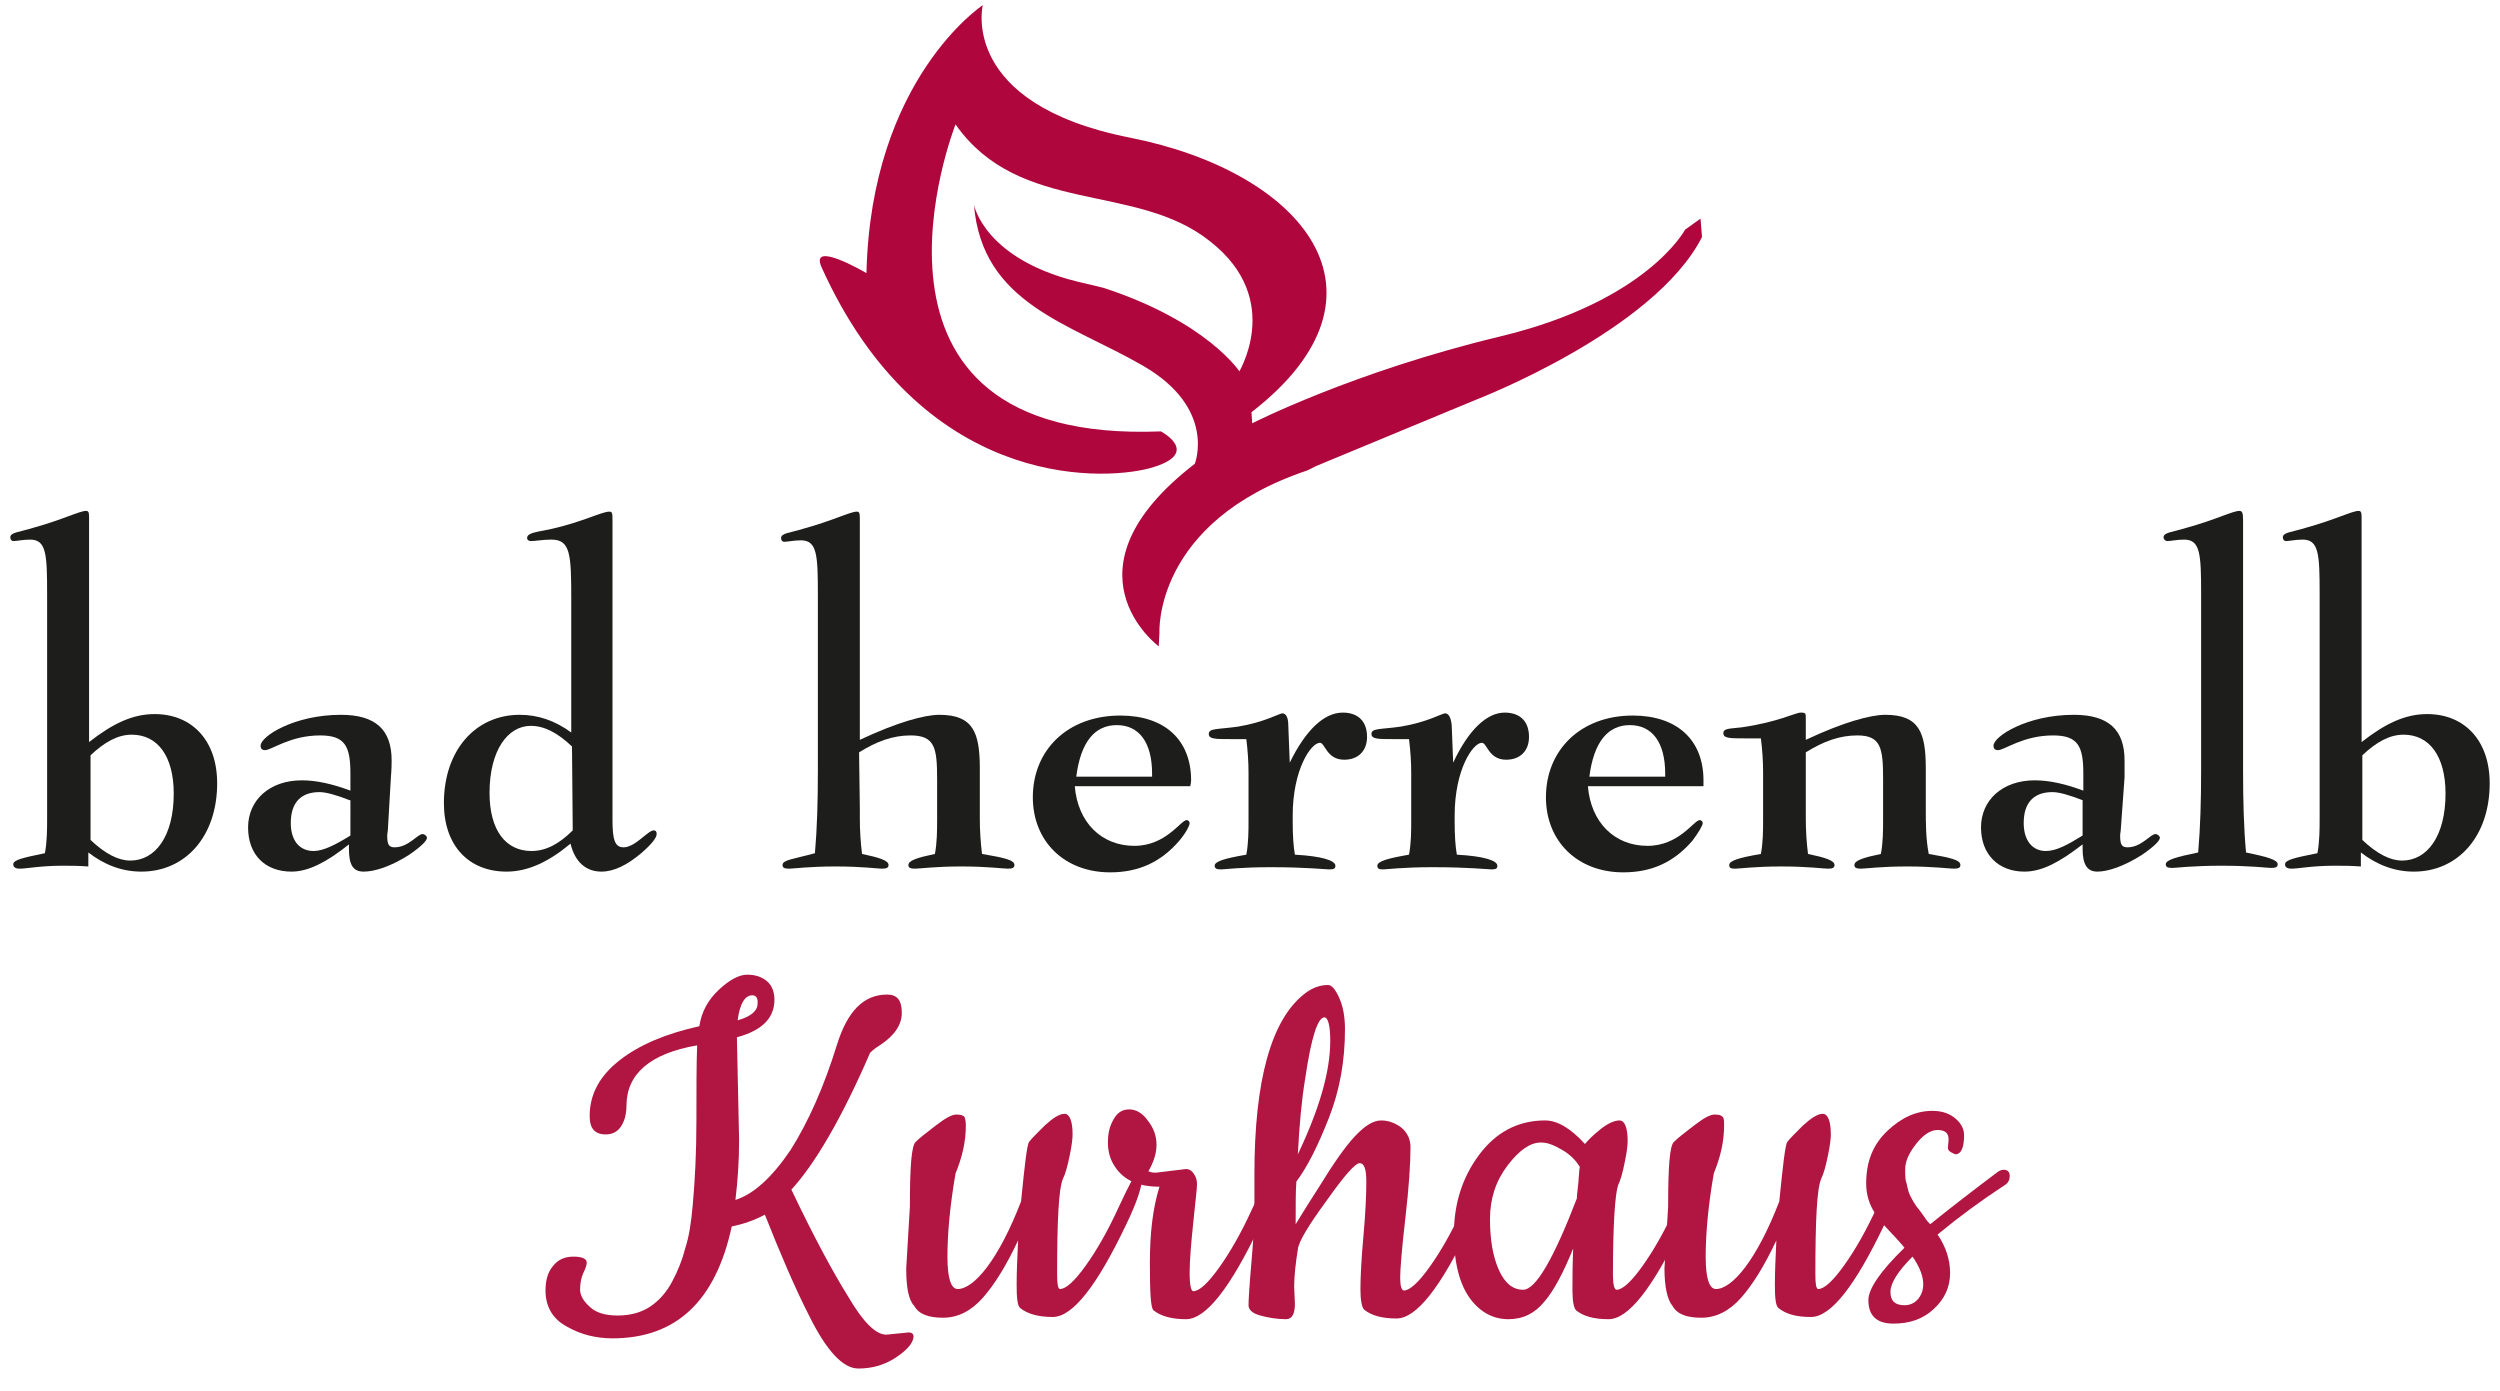 <?xml version="1.0" encoding="utf-8"?>
<!-- Generator: Adobe Illustrator 27.9.0, SVG Export Plug-In . SVG Version: 6.00 Build 0)  -->
<svg version="1.1" id="Ebene_2_00000097485956138905729300000000079422412677151888_"
	 xmlns="http://www.w3.org/2000/svg" xmlns:xlink="http://www.w3.org/1999/xlink" x="0px" y="0px" viewBox="0 0 339.6 189"
	 style="enable-background:new 0 0 339.6 189;" xml:space="preserve">
<style type="text/css">
	.st0{fill:#1D1D1B;}
	.st1{fill:#B0063E;}
	.st2{enable-background:new    ;}
	.st3{fill:#B01641;}
</style>
<g id="Ebene_1-2">
	<g>
		<path class="st0" d="M8.5,117.6c-3,0-4.9,0.4-5.8,0.4c-0.6,0-0.9-0.2-0.9-0.6c0-0.6,1.4-0.9,4.3-1.5c0.3-1.6,0.3-3.3,0.3-4.8V80.7
			c0-5.4-0.1-7.4-2.3-7.4c-1,0-1.8,0.2-2.3,0.2c-0.2,0-0.4-0.2-0.4-0.5c0-0.7,1.2-0.7,3.1-1.3c4-1.1,6.3-2.3,7.2-2.3
			c0.3,0,0.4,0.2,0.4,0.8v30.6c3.2-2.5,5.9-3.8,8.9-3.8c5.1,0,8.5,3.6,8.5,9.4c0,7.2-4.3,12-10.3,12c-2.6,0-5-0.9-7.2-2.6v1.9
			C10.6,117.6,9.5,117.6,8.5,117.6L8.5,117.6z M12.3,114.1c2,1.9,3.8,2.8,5.4,2.8c3.4,0,5.9-3.3,5.9-9.1c0-5.1-2.2-8-5.7-8
			c-1.9,0-3.7,1-5.6,2.8C12.3,102.7,12.3,114.1,12.3,114.1z"/>
		<path class="st0" d="M39.6,118.4c-3.6,0-5.9-2.3-5.9-6s2.9-6.4,7.3-6.4c2,0,4.2,0.5,6.6,1.4v-2.3c0-3.7-0.7-5.2-4.1-5.2
			c-4.1,0-6.6,2-7.5,2c-0.4,0-0.6-0.2-0.6-0.6c0-1.3,4.6-4.2,10.9-4.2c4.7,0,6.9,2,6.9,6.2c0,0.3,0,1.1-0.1,2.3l-0.4,6.9
			c0,0.4-0.1,0.7-0.1,1c0,1.2,0.2,1.6,1,1.6c1.9,0,3.1-1.8,3.8-1.8c0.3,0,0.6,0.3,0.6,0.5c0,0.4-0.8,1.2-2.4,2.3
			c-2.5,1.6-4.7,2.3-6.2,2.3s-2-1-2-3.1v-0.6C44.4,117.1,41.9,118.4,39.6,118.4L39.6,118.4z M47.5,108.7c-1.8-0.7-3.2-1.1-4.1-1.1
			c-2.5,0-3.9,1.4-3.9,4.2c0,2.4,1.2,3.8,3.1,3.8c1.3,0,2.9-0.8,5-2.1V108.7z"/>
		<path class="st0" d="M68.8,118.4c-5.1,0-8.5-3.5-8.5-9.3c0-7.2,4.3-12,10.3-12c2.5,0,4.8,0.8,7,2.4V81.5c0-6.2-0.1-8.2-2.7-8.2
			c-1.2,0-2.1,0.2-2.8,0.2c-0.3,0-0.5-0.2-0.5-0.4c0-0.7,1.1-0.8,3.1-1.2c4.5-1,7-2.4,8.1-2.4c0.4,0,0.4,0.3,0.4,1.3v40.6
			c0,2.6,0.3,3.7,1.5,3.7c1.6,0,3.3-2.3,4.1-2.3c0.3,0,0.4,0.2,0.4,0.5c0,0.5-0.7,1.4-2.1,2.6c-1.9,1.6-3.7,2.5-5.4,2.5
			c-2.1,0-3.6-1.3-4.2-3.8C74.5,117.1,71.7,118.4,68.8,118.4L68.8,118.4z M77.7,101.4c-2-1.9-3.8-2.8-5.6-2.8
			c-3.1,0-5.6,3.3-5.6,9.1c0,5.1,2.2,7.9,5.7,7.9c1.9,0,3.7-0.9,5.6-2.8L77.7,101.4L77.7,101.4z"/>
		<path class="st0" d="M116.8,109.8v1.4c0,1.6,0.1,3.2,0.3,4.8c2.4,0.5,3.6,0.9,3.6,1.5c0,0.4-0.3,0.5-0.9,0.5s-2.7-0.3-6.3-0.3
			s-5.7,0.3-6.3,0.3s-0.9-0.1-0.9-0.5c0-0.7,1.5-0.8,4.4-1.6c0.3-3.4,0.4-7.1,0.4-11.1v-24c0-5.4-0.1-7.4-2.3-7.4
			c-1,0-1.8,0.2-2.3,0.2c-0.2,0-0.4-0.2-0.4-0.5c0-0.7,1.2-0.7,3.1-1.3c4-1.1,6.3-2.3,7.2-2.3c0.4,0,0.4,0.3,0.4,1.3v29.7
			c5.1-2.4,8.8-3.4,10.8-3.4c4.6,0,5.5,2.4,5.5,7.3v6.8c0,1.6,0.1,3.2,0.3,4.8c2.9,0.5,4.4,0.8,4.4,1.5c0,0.4-0.3,0.5-0.9,0.5
			s-2.8-0.3-6.3-0.3s-5.7,0.3-6.3,0.3s-0.9-0.1-0.9-0.5c0-0.6,1.2-1,3.6-1.5c0.3-1.6,0.3-3.2,0.3-4.8v-5.4c0-4.2-0.3-5.9-3.6-5.9
			c-2.4,0-4.6,0.8-7,2.3L116.8,109.8L116.8,109.8z"/>
		<path class="st0" d="M154.1,114.9c4.3,0,6.3-3.5,7.1-3.5c0.2,0,0.4,0.2,0.4,0.4c0,0.3-0.4,1.2-1.4,2.4c-2.5,2.9-5.5,4.3-9.4,4.3
			c-6.2,0-10.5-4.2-10.5-10.2c0-6.4,4.7-11.1,11.9-11.1c6,0,9.6,3.3,9.6,8.8c0,0.3-0.1,0.6-0.1,0.8h-15.7
			C146.4,111.7,149.6,114.9,154.1,114.9L154.1,114.9z M156.5,105.5v-0.4c0-4.3-1.8-6.6-4.8-6.6s-4.9,2.3-5.5,7L156.5,105.5
			L156.5,105.5z"/>
		<path class="st0" d="M182.4,96.8c2.1,0,3.3,1.2,3.3,3.3c0,1.9-1.2,3.1-3.1,3.1c-2.4,0-2.6-2.3-3.3-2.3c-1.2,0-3.7,3.6-3.7,9.9v0.8
			c0,1.9,0.1,3.4,0.3,4.5c3.7,0.2,5.5,0.8,5.5,1.5c0,0.4-0.2,0.5-0.9,0.5c-0.4,0-3.1-0.3-7.9-0.3c-4,0-6.3,0.3-6.7,0.3
			c-0.6,0-0.9-0.1-0.9-0.5c0-0.6,1.4-1,4.3-1.5c0.3-1.6,0.3-3.2,0.3-4.8v-6.3c0-1.5-0.1-3-0.3-4.6h-2.2c-2,0-2.9,0-2.9-0.7
			c0-0.8,1.2-0.6,4-1c3.6-0.6,5.6-1.8,6-1.8c0.5,0,0.8,0.6,0.8,1.6l0.2,5.1C177.4,99.1,179.9,96.8,182.4,96.8L182.4,96.8z"/>
		<path class="st0" d="M204.4,96.8c2.1,0,3.3,1.2,3.3,3.3c0,1.9-1.2,3.1-3.1,3.1c-2.4,0-2.6-2.3-3.3-2.3c-1.2,0-3.7,3.6-3.7,9.9v0.8
			c0,1.9,0.1,3.4,0.3,4.5c3.7,0.2,5.5,0.8,5.5,1.5c0,0.4-0.2,0.5-0.8,0.5c-0.4,0-3.1-0.3-8-0.3c-4,0-6.3,0.3-6.7,0.3
			c-0.6,0-0.8-0.1-0.8-0.5c0-0.6,1.4-1,4.3-1.5c0.3-1.6,0.3-3.2,0.3-4.8v-6.3c0-1.5-0.1-3-0.3-4.6h-2.2c-2,0-2.9,0-2.9-0.7
			c0-0.8,1.2-0.6,4-1c3.6-0.6,5.6-1.8,6-1.8c0.5,0,0.8,0.6,0.9,1.6l0.2,5.1C199.5,99.1,202,96.8,204.4,96.8L204.4,96.8z"/>
		<path class="st0" d="M223.8,114.9c4.3,0,6.3-3.5,7.1-3.5c0.2,0,0.4,0.2,0.4,0.4c0,0.3-0.5,1.2-1.4,2.4c-2.5,2.9-5.5,4.3-9.4,4.3
			c-6.2,0-10.5-4.2-10.5-10.2c0-6.4,4.7-11.1,11.8-11.1c6,0,9.6,3.3,9.6,8.8c0,0.3,0,0.6,0,0.8h-15.7
			C216.1,111.7,219.3,114.9,223.8,114.9L223.8,114.9z M226.2,105.5v-0.4c0-4.3-1.8-6.6-4.8-6.6s-4.9,2.3-5.5,7L226.2,105.5
			L226.2,105.5z"/>
		<path class="st0" d="M245.3,109.8v1.4c0,1.6,0.1,3.2,0.3,4.8c2.4,0.5,3.6,0.9,3.6,1.5c0,0.4-0.3,0.5-0.9,0.5s-2.7-0.3-6.3-0.3
			s-5.7,0.3-6.3,0.3s-0.8-0.1-0.8-0.5c0-0.6,1.4-1,4.3-1.5c0.3-1.6,0.3-3.2,0.3-4.8v-6.3c0-1.5-0.1-3-0.3-4.6H237
			c-2,0-2.9,0-2.9-0.7s0.9-0.6,2.5-0.8c4.9-0.7,7.3-2,8-2s0.7,0.1,0.7,0.8v2.9c5.1-2.4,8.8-3.4,10.8-3.4c4.6,0,5.5,2.4,5.5,7.3v5.4
			c0,2.1,0,4.1,0.4,6.2c2.9,0.5,4.3,0.8,4.3,1.5c0,0.4-0.3,0.5-0.9,0.5s-2.8-0.3-6.3-0.3c-3.6,0-5.7,0.3-6.3,0.3s-0.9-0.1-0.9-0.5
			c0-0.6,1.2-1,3.6-1.5c0.3-1.6,0.3-3.2,0.3-4.8v-5.4c0-4.2-0.3-5.9-3.5-5.9c-2.4,0-4.6,0.8-7,2.3L245.3,109.8L245.3,109.8z"/>
		<path class="st0" d="M275,118.4c-3.5,0-5.9-2.3-5.9-6s2.9-6.4,7.3-6.4c2,0,4.2,0.5,6.6,1.4v-2.3c0-3.7-0.7-5.2-4.1-5.2
			c-4.1,0-6.6,2-7.5,2c-0.4,0-0.6-0.2-0.6-0.6c0-1.3,4.6-4.2,10.9-4.2c4.7,0,6.9,2,6.9,6.2c0,0.3,0,1.1,0,2.3l-0.5,6.9
			c0,0.4-0.1,0.7-0.1,1c0,1.2,0.2,1.6,1,1.6c1.9,0,3.1-1.8,3.8-1.8c0.3,0,0.6,0.3,0.6,0.5c0,0.4-0.8,1.2-2.4,2.3
			c-2.5,1.6-4.7,2.3-6.1,2.3s-2-1-2-3.1v-0.6C279.8,117.1,277.4,118.4,275,118.4L275,118.4z M282.9,108.7c-1.8-0.7-3.2-1.1-4.1-1.1
			c-2.5,0-3.9,1.4-3.9,4.2c0,2.4,1.2,3.8,3,3.8c1.4,0,2.9-0.8,5-2.1L282.9,108.7L282.9,108.7z"/>
		<path class="st0" d="M299,80.7c0-5.4-0.1-7.4-2.3-7.4c-1,0-1.8,0.2-2.3,0.2c-0.2,0-0.5-0.2-0.5-0.5c0-0.7,1.2-0.7,3.1-1.3
			c4-1.1,6.3-2.3,7.2-2.3c0.4,0,0.5,0.3,0.5,1.3v34c0,4.1,0.1,7.8,0.4,11.1c2.9,0.6,4.3,1,4.3,1.6c0,0.4-0.3,0.5-0.9,0.5
			c-0.5,0-2.7-0.3-6.7-0.3s-6.3,0.3-6.7,0.3c-0.6,0-0.9-0.1-0.9-0.5c0-0.6,1.5-1,4.4-1.6c0.3-3.4,0.4-7.1,0.4-11.1L299,80.7
			L299,80.7z"/>
		<path class="st0" d="M317.1,117.6c-3,0-4.9,0.4-5.8,0.4c-0.6,0-0.9-0.2-0.9-0.6c0-0.6,1.4-0.9,4.4-1.5c0.3-1.6,0.3-3.3,0.3-4.8
			V80.7c0-5.4-0.1-7.4-2.3-7.4c-1,0-1.8,0.2-2.3,0.2c-0.2,0-0.4-0.2-0.4-0.5c0-0.7,1.2-0.7,3.1-1.3c4-1.1,6.3-2.3,7.2-2.3
			c0.3,0,0.4,0.2,0.4,0.8v30.6c3.2-2.5,5.9-3.8,8.9-3.8c5.1,0,8.5,3.6,8.5,9.4c0,7.2-4.3,12-10.3,12c-2.6,0-5-0.9-7.2-2.6v1.9
			C319.3,117.6,318.2,117.6,317.1,117.6L317.1,117.6z M320.9,114.1c2,1.9,3.8,2.8,5.4,2.8c3.4,0,5.9-3.3,5.9-9.1c0-5.1-2.2-8-5.7-8
			c-1.9,0-3.7,1-5.6,2.8C320.9,102.7,320.9,114.1,320.9,114.1z"/>
	</g>
	<path class="st1" d="M168.4,50.5c0,0-4.4-6.8-18.5-11.4l-2.5-0.6c-13.7-3-15.1-10.7-15.1-10.7c1.1,13.5,13,16.1,23,21.9
		s7,13.3,7,13.3c-18.8,14.5-4.9,24.8-4.9,24.8l0.1-1.9c0,0-0.8-15,20.1-22l1.2-0.6l21.7-9c0,0,24.2-9.3,30.7-22.1l-0.2-2.5l-2.1,1.5
		c0,0-5.1,9.7-25.1,14.5s-33.7,11.8-33.7,11.8l-0.1-1.5c20.9-16.2,6.8-32.7-16.5-37.3c-23.3-4.6-20-18-20-18s-15.2,10-15.8,36.4
		c0,0-7.8-4.6-6.1-0.8C125,66,149,65.5,156.2,63.6c7.2-2,1.5-5,1.5-5c-45.1,1.8-27.9-41.7-27.9-41.7c8.7,12.4,24.5,7.8,34.6,15.9
		c10.2,8,3.7,18.1,3.7,18.1"/>
	<g class="st2">
		<path class="st3" d="M120.4,181.3l3-0.3c0.5,0,0.7,0.2,0.7,0.6c-0.1,0.9-0.9,1.8-2.4,2.8c-1.5,1-3.2,1.5-5.1,1.5
			c-2.1,0-4.3-2.4-6.6-7c-2-3.9-4-8.6-6.1-13.9c-1.5,0.8-3,1.3-4.5,1.6c-2.2,10.2-7.6,15.2-16.2,15.2c-2.2,0-4.3-0.5-6.2-1.6
			c-1.9-1-2.9-2.7-2.9-4.9c0-1.3,0.3-2.5,1-3.3c0.7-0.9,1.6-1.3,2.8-1.3c1.2,0,1.8,0.3,1.8,0.8c0,0.3-0.1,0.7-0.5,1.5
			c-0.3,0.7-0.4,1.5-0.4,2.2c0,0.7,0.4,1.5,1.3,2.3c0.8,0.8,2.1,1.2,3.8,1.2c1.7,0,3.2-0.4,4.4-1.2c1.2-0.8,2.2-1.9,3-3.4
			s1.4-3,1.8-4.6c0.5-1.5,0.8-3.5,1-5.8c0.3-3.3,0.5-7.1,0.5-11.4c0-4.3,0-7.7,0.1-10.3c-6.4,1.1-9.6,3.9-9.6,8.2
			c0,1.2-0.3,2.2-0.8,2.9c-0.5,0.7-1.2,1-2,1c-1.5,0-2.2-0.8-2.2-2.5c0-3,1.4-5.5,4.1-7.6c2.7-2.1,6.3-3.6,10.8-4.6
			c0.3-2,1.2-3.6,2.7-5c1.4-1.3,2.7-2,3.8-2s2,0.3,2.7,0.9c0.7,0.6,1,1.5,1,2.5c0,2.5-1.7,4.2-5.1,5.1l0.3,14c0,2.9-0.2,5.6-0.5,8.1
			c2.5-0.8,5-3.1,7.5-6.8c2.4-3.8,4.5-8.5,6.3-14.3c1.4-4.5,3.6-6.8,6.8-6.8c1.4,0,2,0.8,2,2.5c0,1.6-1,3.1-3,4.4
			c-0.8,0.5-1.2,0.9-1.3,1c-3.9,9-7.5,15.1-10.7,18.6c3.1,6.5,5.7,11.3,7.7,14.5C117.3,179.7,119,181.3,120.4,181.3z M102.2,135.2
			c-1,0-1.7,1.1-2,3.4c1.8-0.5,2.7-1.3,2.7-2.2C103,135.6,102.7,135.2,102.2,135.2z"/>
		<path class="st3" d="M123.1,172.3l0.5-8.4c0-5.3,0.2-8.3,0.8-8.8c0.5-0.5,1.4-1.2,2.7-2.2c1.3-1,2.2-1.5,2.8-1.5
			c0.6,0,0.9,0.1,1.1,0.3c0.1,0.2,0.2,0.6,0.2,1.2c0,2.2-0.5,4.3-1.4,6.5c-0.8,4.6-1.1,8.4-1.1,11.3c0,3,0.5,4.4,1.4,4.4
			c1.1,0,2.5-1,4-3c1.5-2,3.1-5,4.6-8.9c0.5-5,0.8-7.7,1.1-8.1c0.3-0.4,1-1.1,2.1-2.2c1.1-1,2-1.6,2.7-1.6c0.7,0,1.1,1,1.1,2.8
			c0,0.5-0.1,1.5-0.4,2.9c-0.3,1.5-0.6,2.5-0.9,3.1c-0.6,1.4-0.8,5.7-0.8,13c0,1.3,0.1,2,0.4,2c0.8,0,2-1.1,3.5-3.2
			c1.5-2.1,3-4.7,4.5-8c1.5-3.2,2.4-4.9,2.7-4.9c0.3,0,0.5,0.2,0.5,0.6c0,1.4-0.7,3.6-2.2,6.7c-4,8.4-7.3,12.6-10,12.6
			c-1.9,0-3.4-0.4-4.4-1.2c-0.4-0.3-0.5-1.4-0.5-3.2s0.1-3.8,0.2-6c-1.6,3.4-3.2,6-4.8,7.8c-1.6,1.8-3.4,2.7-5.4,2.7
			c-2,0-3.3-0.5-3.9-1.6C123.4,176.6,123.1,174.8,123.1,172.3z"/>
		<path class="st3" d="M157,159.3l4.1-0.5c0.4,0,0.8,0.2,1.1,0.7c0.3,0.4,0.4,0.9,0.4,1.4c0,0.5-0.2,2.2-0.5,5.1
			c-0.3,2.9-0.5,5.2-0.5,6.9c0,1.7,0.2,2.5,0.5,2.5c0.8,0,2-1.1,3.5-3.2c1.5-2.1,3-4.7,4.5-8c1.5-3.2,2.4-4.9,2.7-4.9
			c0.3,0,0.5,0.2,0.5,0.6c0,1.4-0.7,3.6-2.2,6.7c-4,8.4-7.3,12.6-10,12.6c-1.9,0-3.4-0.4-4.4-1.2c-0.4-0.3-0.5-2.5-0.5-6.5
			s0.4-7.4,1.3-10.3c-2.9,0-4.9-0.9-6.1-2.8c-0.6-0.9-0.9-2-0.9-3.2s0.2-2.2,0.8-3.2c0.5-0.9,1.2-1.3,2.1-1.3c0.9,0,1.8,0.5,2.5,1.5
			c0.8,1,1.2,2.1,1.2,3.3c0,1.2-0.4,2.4-1.1,3.6C156.2,159.2,156.5,159.3,157,159.3z"/>
		<path class="st3" d="M175.8,174.8l0.1,2.3c0,1.4-0.4,2.1-1.2,2.1c-1.2,0-2.4-0.2-3.5-0.5c-1.1-0.3-1.6-0.8-1.6-1.4
			c0-0.6,0.1-2.5,0.4-5.9c0.3-3.4,0.4-5.9,0.4-7.6v-4.3c0-12.8,2.3-21,6.8-24.5c1-0.8,2.1-1.2,3.2-1.2c0.5,0,1,0.6,1.5,1.7
			c0.5,1.1,0.8,2.5,0.8,4.3c0,4.3-0.7,8.3-2.2,12.1c-1.5,3.8-2.9,6.6-4.4,8.6c-0.1,1.2-0.1,3.2-0.1,5.8c0.2-0.3,1.2-2,3.2-5.1
			c1.9-3.1,3.5-5.4,4.8-6.8c1.3-1.4,2.5-2.2,3.6-2.2s2,0.4,2.8,1c0.8,0.7,1.2,1.6,1.2,2.6c0,2.2-0.2,5.4-0.7,9.7
			c-0.5,4.3-0.7,7-0.7,8.1s0.2,1.7,0.5,1.7c0.8,0,2-1.1,3.5-3.2c1.5-2.1,3-4.7,4.5-8c1.5-3.2,2.4-4.9,2.7-4.9c0.3,0,0.5,0.2,0.5,0.6
			c0,1.4-0.7,3.6-2.2,6.7c-4,8.4-7.3,12.6-10,12.6c-2,0-3.4-0.4-4.4-1.2c-0.3-0.3-0.5-1.3-0.5-2.7c0-1.5,0.1-3.9,0.4-7.2
			c0.3-3.3,0.4-5.8,0.4-7.5c0-1.7-0.3-2.5-0.9-2.5c-0.6,0-2.1,1.7-4.5,5.1c-2.5,3.4-3.8,5.6-3.9,6.6
			C176,171.6,175.8,173.3,175.8,174.8z M180.7,141.4c0-2.1-0.3-3.2-0.8-3.2c-0.9,0-1.8,2.8-2.6,8.3c-0.5,3-0.8,6.4-1,10.3
			C179.2,150.7,180.7,145.6,180.7,141.4z"/>
		<path class="st3" d="M218.5,179.2c-2,0-3.4-0.4-4.4-1.2c-0.3-0.3-0.5-1.2-0.5-2.7s0-3.3,0.1-5.7c-1.3,3.2-2.6,5.7-3.9,7.2
			c-1.3,1.6-2.9,2.4-4.9,2.4c-2,0-3.8-0.9-5.2-2.8s-2.2-4.8-2.2-8.8c0-4,1.1-7.6,3.4-10.7c2.3-3.1,5.3-4.7,9-4.7
			c1.6,0,3.4,1,5.4,3.2c0.4-0.5,1.1-1.2,2.1-2c1-0.8,1.9-1.2,2.6-1.2c0.7,0,1.1,1,1.1,2.8c0,0.5-0.1,1.5-0.4,2.9
			c-0.3,1.5-0.6,2.5-0.9,3.1c-0.4,1.2-0.7,5.2-0.7,12.2c0,1.3,0.2,2,0.5,2c0.8,0,2-1.1,3.5-3.2c1.5-2.1,3-4.7,4.5-8
			c1.5-3.2,2.4-4.9,2.7-4.9c0.3,0,0.5,0.2,0.5,0.6c0,1.4-0.7,3.6-2.2,6.7C224.5,175,221.2,179.2,218.5,179.2z M209.3,155.2
			c-1.4,0-2.9,1-4.5,3.1c-1.6,2.1-2.4,4.5-2.4,7.3c0,2.8,0.4,5.1,1.2,6.9c0.8,1.8,1.9,2.7,3.3,2.7c1.7,0,4.1-4.1,7.3-12.4
			c0-0.4,0.1-1.1,0.2-2.1c0.1-1,0.1-1.7,0.2-2.2c-0.5-0.8-1.2-1.6-2.4-2.3S210.2,155.2,209.3,155.2z"/>
		<path class="st3" d="M226.1,172.3l0.5-8.4c0-5.3,0.2-8.3,0.8-8.8c0.5-0.5,1.4-1.2,2.7-2.2c1.3-1,2.2-1.5,2.8-1.5
			c0.6,0,0.9,0.1,1.1,0.3c0.2,0.2,0.2,0.6,0.2,1.2c0,2.2-0.5,4.3-1.4,6.5c-0.8,4.6-1.1,8.4-1.1,11.3c0,3,0.5,4.4,1.4,4.4
			c1.1,0,2.5-1,4-3c1.5-2,3.1-5,4.6-8.9c0.5-5,0.8-7.7,1.1-8.1c0.3-0.4,1-1.1,2.1-2.2c1.1-1,2-1.6,2.7-1.6c0.7,0,1.1,1,1.1,2.8
			c0,0.5-0.1,1.5-0.4,2.9c-0.3,1.5-0.6,2.5-0.9,3.1c-0.6,1.4-0.8,5.7-0.8,13c0,1.3,0.1,2,0.4,2c0.8,0,2-1.1,3.5-3.2
			c1.5-2.1,3-4.7,4.5-8c1.5-3.2,2.4-4.9,2.7-4.9s0.5,0.2,0.5,0.6c0,1.4-0.7,3.6-2.2,6.7c-4,8.4-7.3,12.6-10,12.6
			c-2,0-3.4-0.4-4.4-1.2c-0.4-0.3-0.5-1.4-0.5-3.2s0.1-3.8,0.2-6c-1.6,3.4-3.2,6-4.8,7.8c-1.6,1.8-3.4,2.7-5.4,2.7
			c-2,0-3.3-0.5-3.9-1.6C226.5,176.6,226.1,174.8,226.1,172.3z"/>
		<path class="st3" d="M264.6,155.9l0.1-1.1c0-0.9-0.5-1.3-1.5-1.3c-1,0-2,0.7-3,2c-1,1.3-1.4,2.4-1.4,3.3c0,0.9,0,1.5,0.2,2
			c0.1,0.5,0.2,0.9,0.3,1.2c0.1,0.3,0.3,0.7,0.6,1.2s0.5,0.8,0.7,1l0.8,1.1c0.3,0.5,0.6,0.8,0.8,1c2.6-2.1,5.7-4.5,9.3-7.2
			c0.2-0.1,0.4-0.2,0.7-0.2c0.5,0,0.8,0.3,0.8,0.8c0,0.6-0.2,1-0.7,1.3c-3.2,2.1-6.2,4.3-9.1,6.7c1.1,1.6,1.7,3.4,1.7,5.2
			c0,1.9-0.7,3.5-2.2,4.9c-1.5,1.4-3.3,2-5.5,2c-2.3,0-3.4-1.1-3.4-3.2c0-1.5,1.6-3.9,4.9-7.1c-0.2-0.3-0.7-0.8-1.3-1.5
			c-0.7-0.7-1.1-1.2-1.5-1.6c-0.3-0.4-0.7-0.9-1.2-1.6c-0.8-1.2-1.2-2.6-1.2-4c0-3,0.9-5.3,2.9-7.2c1.9-1.8,3.9-2.7,6.1-2.7
			c1.4,0,2.4,0.4,3.2,1.1c0.8,0.7,1.1,1.5,1.1,2.2c0,1.7-0.4,2.6-1.2,2.6C264.9,156.5,264.6,156.3,264.6,155.9z M259.8,170.7
			c-2,2-3,3.6-3,4.8c0,1.2,0.6,1.8,1.9,1.8c0.8,0,1.4-0.3,1.9-0.9C261.7,175,261.4,173,259.8,170.7z"/>
	</g>
</g>
</svg>
